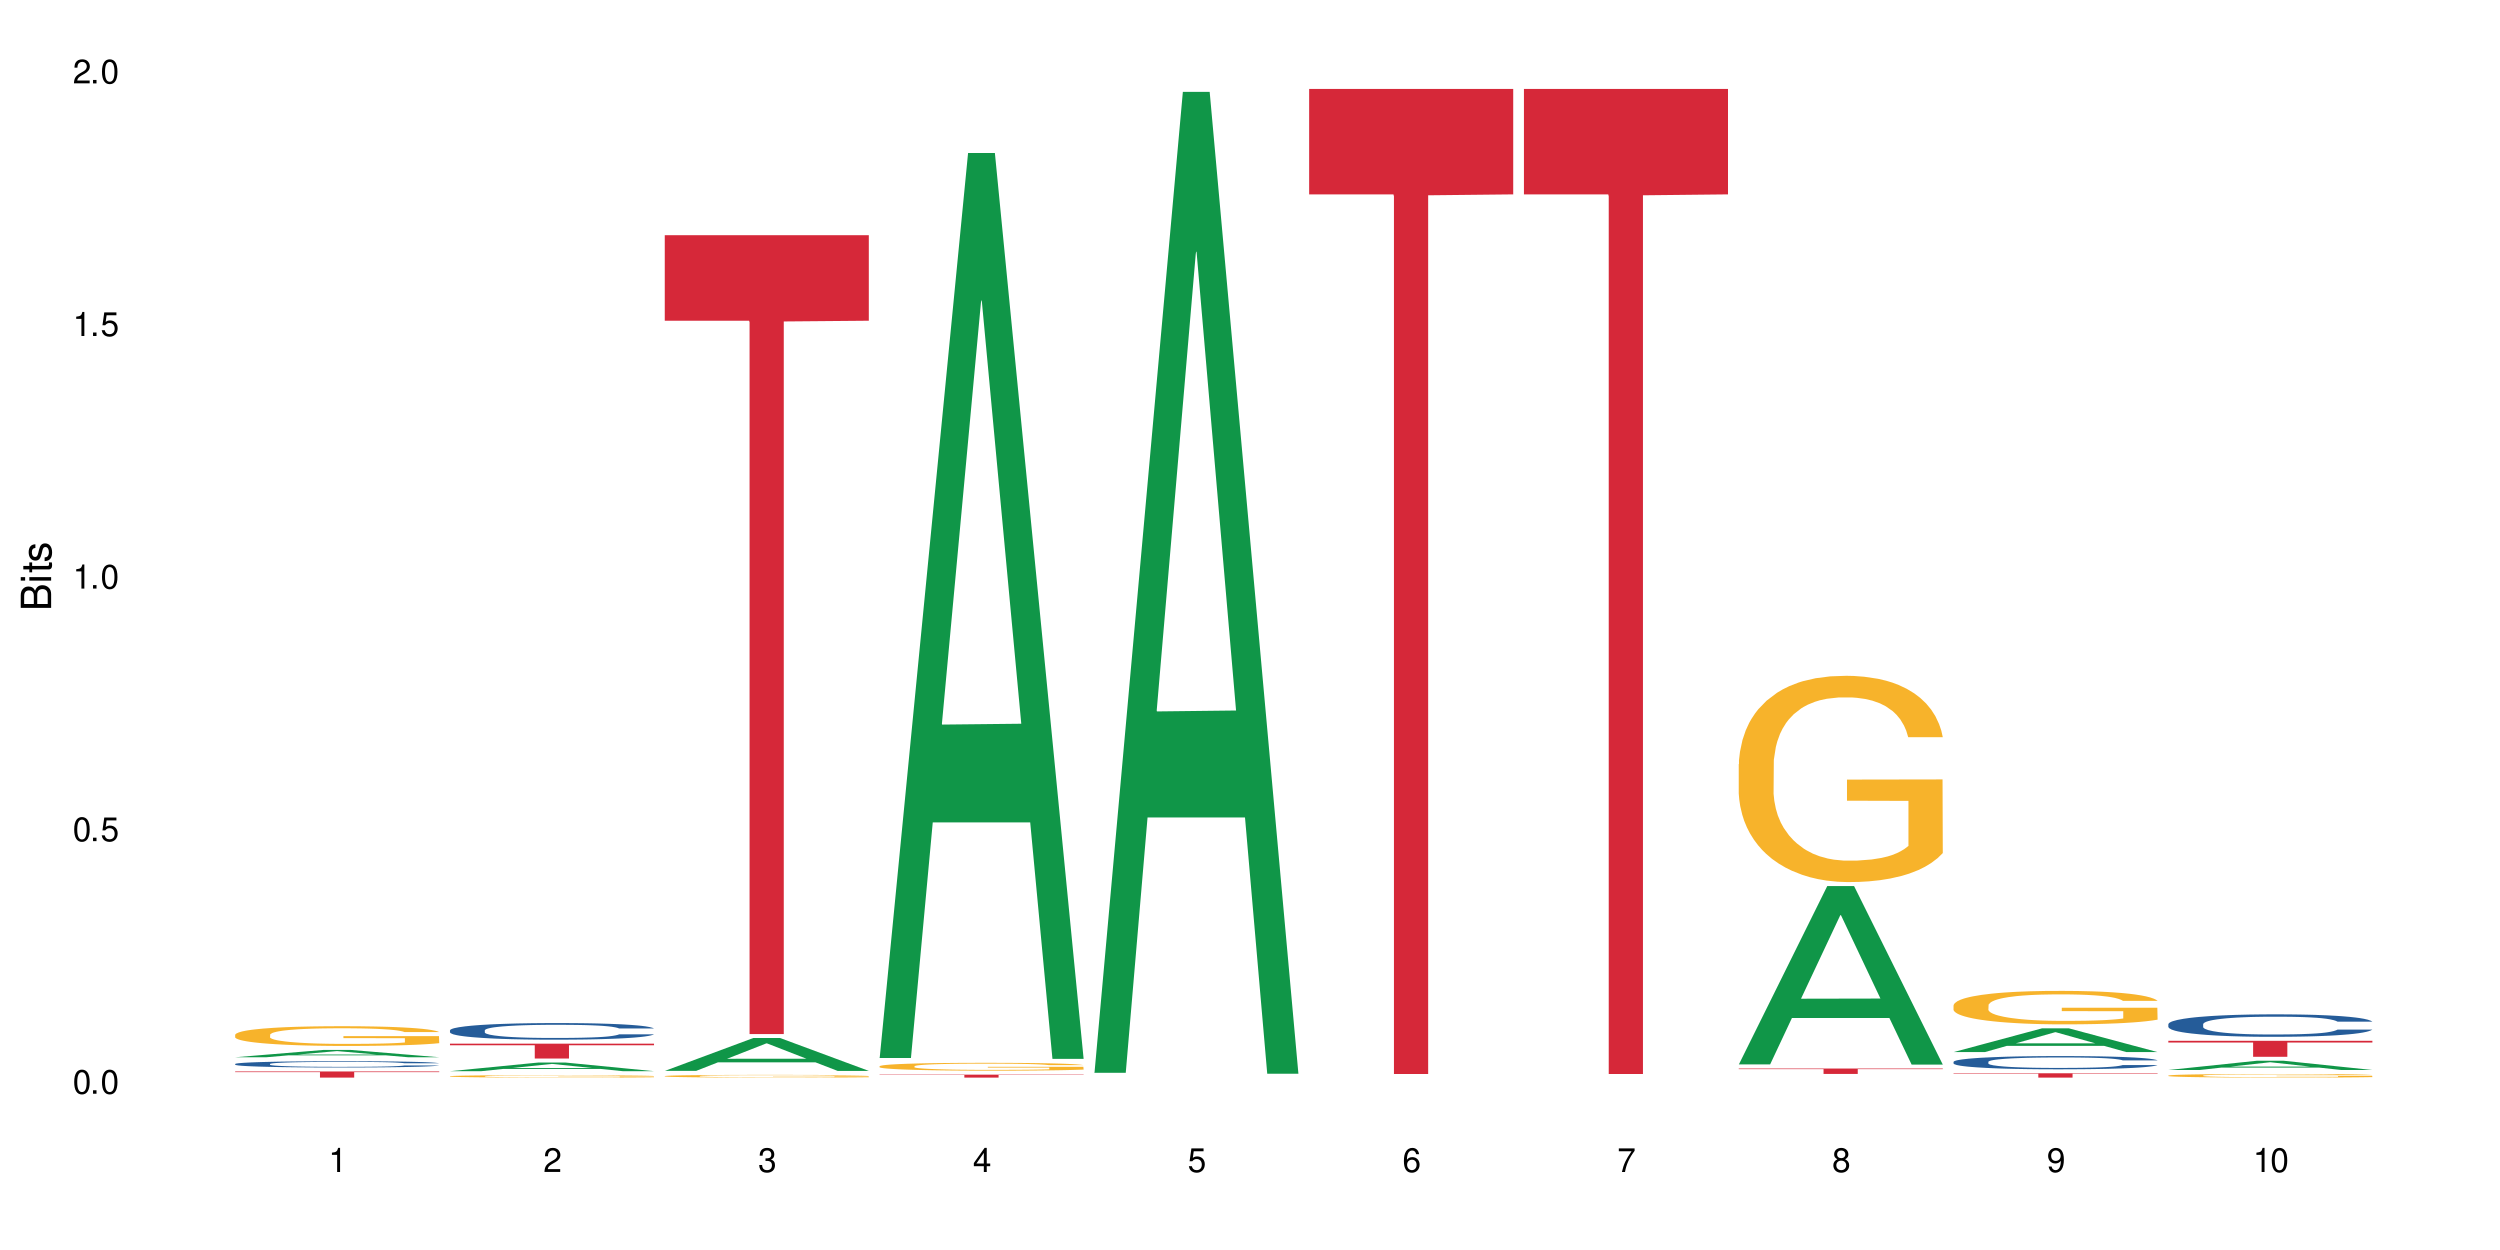 <?xml version="1.0" encoding="UTF-8"?>
<svg xmlns="http://www.w3.org/2000/svg" xmlns:xlink="http://www.w3.org/1999/xlink" width="720" height="360" viewBox="0 0 720 360">
<defs>
<g>
<g id="glyph-0-0">
</g>
<g id="glyph-0-1">
<path d="M 2.641 -6.938 C 2 -6.938 1.422 -6.656 1.078 -6.172 C 0.641 -5.562 0.406 -4.641 0.406 -3.359 C 0.406 -1.016 1.188 0.219 2.641 0.219 C 4.078 0.219 4.859 -1.016 4.859 -3.297 C 4.859 -4.641 4.656 -5.547 4.203 -6.172 C 3.844 -6.656 3.281 -6.938 2.641 -6.938 Z M 2.641 -6.188 C 3.547 -6.188 4 -5.25 4 -3.375 C 4 -1.406 3.562 -0.484 2.625 -0.484 C 1.734 -0.484 1.281 -1.438 1.281 -3.344 C 1.281 -5.25 1.734 -6.188 2.641 -6.188 Z M 2.641 -6.188 "/>
</g>
<g id="glyph-0-2">
<path d="M 1.828 -1 L 0.828 -1 L 0.828 0 L 1.828 0 Z M 1.828 -1 "/>
</g>
<g id="glyph-0-3">
<path d="M 4.562 -6.797 L 1.062 -6.797 L 0.547 -3.094 L 1.328 -3.094 C 1.719 -3.562 2.047 -3.734 2.578 -3.734 C 3.484 -3.734 4.062 -3.109 4.062 -2.094 C 4.062 -1.125 3.484 -0.531 2.578 -0.531 C 1.828 -0.531 1.375 -0.906 1.188 -1.672 L 0.328 -1.672 C 0.453 -1.109 0.547 -0.844 0.75 -0.594 C 1.125 -0.078 1.828 0.219 2.594 0.219 C 3.969 0.219 4.922 -0.781 4.922 -2.219 C 4.922 -3.562 4.031 -4.484 2.719 -4.484 C 2.25 -4.484 1.859 -4.359 1.469 -4.062 L 1.734 -5.969 L 4.562 -5.969 Z M 4.562 -6.797 "/>
</g>
<g id="glyph-0-4">
<path d="M 2.484 -4.938 L 2.484 0 L 3.328 0 L 3.328 -6.938 L 2.766 -6.938 C 2.469 -5.875 2.281 -5.734 0.984 -5.562 L 0.984 -4.938 Z M 2.484 -4.938 "/>
</g>
<g id="glyph-0-5">
<path d="M 4.859 -0.828 L 1.281 -0.828 C 1.359 -1.406 1.672 -1.781 2.5 -2.281 L 3.469 -2.828 C 4.406 -3.344 4.906 -4.062 4.906 -4.906 C 4.906 -5.484 4.672 -6.031 4.266 -6.406 C 3.859 -6.766 3.375 -6.938 2.719 -6.938 C 1.859 -6.938 1.219 -6.625 0.844 -6.031 C 0.609 -5.672 0.5 -5.234 0.484 -4.531 L 1.328 -4.531 C 1.359 -5.016 1.406 -5.281 1.531 -5.516 C 1.75 -5.938 2.188 -6.203 2.703 -6.203 C 3.469 -6.203 4.031 -5.641 4.031 -4.891 C 4.031 -4.344 3.719 -3.859 3.125 -3.516 L 2.234 -3 C 0.812 -2.172 0.406 -1.531 0.328 -0.016 L 4.859 -0.016 Z M 4.859 -0.828 "/>
</g>
<g id="glyph-0-6">
<path d="M 2.125 -3.188 L 2.578 -3.188 C 3.5 -3.188 3.984 -2.766 3.984 -1.922 C 3.984 -1.062 3.469 -0.531 2.594 -0.531 C 1.656 -0.531 1.203 -1 1.156 -2.016 L 0.312 -2.016 C 0.344 -1.453 0.438 -1.094 0.609 -0.781 C 0.953 -0.109 1.625 0.219 2.547 0.219 C 3.953 0.219 4.859 -0.625 4.859 -1.938 C 4.859 -2.828 4.516 -3.297 3.703 -3.594 C 4.344 -3.844 4.656 -4.328 4.656 -5.031 C 4.656 -6.219 3.875 -6.938 2.578 -6.938 C 1.203 -6.938 0.484 -6.172 0.453 -4.703 L 1.297 -4.703 C 1.312 -5.125 1.344 -5.359 1.453 -5.578 C 1.641 -5.969 2.062 -6.203 2.594 -6.203 C 3.344 -6.203 3.797 -5.75 3.797 -5 C 3.797 -4.516 3.609 -4.219 3.25 -4.047 C 3.016 -3.953 2.703 -3.922 2.125 -3.906 Z M 2.125 -3.188 "/>
</g>
<g id="glyph-0-7">
<path d="M 3.141 -1.672 L 3.141 0 L 3.984 0 L 3.984 -1.672 L 4.984 -1.672 L 4.984 -2.438 L 3.984 -2.438 L 3.984 -6.938 L 3.359 -6.938 L 0.266 -2.578 L 0.266 -1.672 Z M 3.141 -2.438 L 1 -2.438 L 3.141 -5.5 Z M 3.141 -2.438 "/>
</g>
<g id="glyph-0-8">
<path d="M 4.781 -5.125 C 4.609 -6.266 3.891 -6.938 2.844 -6.938 C 2.094 -6.938 1.422 -6.578 1.031 -5.953 C 0.594 -5.266 0.406 -4.422 0.406 -3.172 C 0.406 -2 0.578 -1.25 0.984 -0.641 C 1.359 -0.078 1.953 0.219 2.703 0.219 C 3.984 0.219 4.922 -0.75 4.922 -2.094 C 4.922 -3.375 4.062 -4.281 2.844 -4.281 C 2.172 -4.281 1.641 -4.031 1.281 -3.516 C 1.281 -5.234 1.828 -6.188 2.797 -6.188 C 3.391 -6.188 3.797 -5.797 3.938 -5.125 Z M 2.734 -3.531 C 3.547 -3.531 4.062 -2.953 4.062 -2.031 C 4.062 -1.156 3.484 -0.531 2.703 -0.531 C 1.922 -0.531 1.328 -1.188 1.328 -2.078 C 1.328 -2.938 1.906 -3.531 2.734 -3.531 Z M 2.734 -3.531 "/>
</g>
<g id="glyph-0-9">
<path d="M 4.984 -6.797 L 0.438 -6.797 L 0.438 -5.969 L 4.109 -5.969 C 2.5 -3.656 1.828 -2.234 1.328 0 L 2.219 0 C 2.594 -2.172 3.453 -4.047 4.984 -6.094 Z M 4.984 -6.797 "/>
</g>
<g id="glyph-0-10">
<path d="M 3.75 -3.656 C 4.469 -4.094 4.688 -4.438 4.688 -5.078 C 4.688 -6.172 3.844 -6.938 2.641 -6.938 C 1.438 -6.938 0.594 -6.172 0.594 -5.094 C 0.594 -4.438 0.812 -4.094 1.516 -3.656 C 0.734 -3.266 0.359 -2.703 0.359 -1.922 C 0.359 -0.656 1.281 0.219 2.641 0.219 C 3.984 0.219 4.922 -0.656 4.922 -1.922 C 4.922 -2.703 4.531 -3.266 3.75 -3.656 Z M 2.641 -6.188 C 3.359 -6.188 3.812 -5.75 3.812 -5.062 C 3.812 -4.406 3.344 -3.984 2.641 -3.984 C 1.922 -3.984 1.453 -4.406 1.453 -5.078 C 1.453 -5.75 1.922 -6.188 2.641 -6.188 Z M 2.641 -3.266 C 3.484 -3.266 4.062 -2.719 4.062 -1.906 C 4.062 -1.078 3.484 -0.531 2.625 -0.531 C 1.797 -0.531 1.219 -1.094 1.219 -1.906 C 1.219 -2.719 1.781 -3.266 2.641 -3.266 Z M 2.641 -3.266 "/>
</g>
<g id="glyph-0-11">
<path d="M 0.516 -1.578 C 0.672 -0.453 1.406 0.219 2.438 0.219 C 3.188 0.219 3.859 -0.141 4.266 -0.766 C 4.688 -1.453 4.891 -2.297 4.891 -3.547 C 4.891 -4.719 4.703 -5.453 4.312 -6.078 C 3.938 -6.641 3.344 -6.938 2.594 -6.938 C 1.297 -6.938 0.359 -5.969 0.359 -4.625 C 0.359 -3.344 1.234 -2.453 2.453 -2.453 C 3.094 -2.453 3.578 -2.672 4.016 -3.203 C 4 -1.484 3.469 -0.531 2.5 -0.531 C 1.906 -0.531 1.484 -0.906 1.359 -1.578 Z M 2.578 -6.203 C 3.375 -6.203 3.969 -5.531 3.969 -4.641 C 3.969 -3.797 3.391 -3.188 2.547 -3.188 C 1.734 -3.188 1.234 -3.766 1.234 -4.688 C 1.234 -5.562 1.797 -6.203 2.578 -6.203 Z M 2.578 -6.203 "/>
</g>
<g id="glyph-1-0">
</g>
<g id="glyph-1-1">
<path d="M 0 -0.953 L 0 -4.891 C 0 -5.719 -0.234 -6.344 -0.734 -6.797 C -1.188 -7.234 -1.812 -7.469 -2.5 -7.469 C -3.547 -7.469 -4.188 -7 -4.625 -5.875 C -4.984 -6.688 -5.625 -7.094 -6.531 -7.094 C -7.172 -7.094 -7.734 -6.859 -8.141 -6.391 C -8.562 -5.922 -8.75 -5.344 -8.75 -4.5 L -8.75 -0.953 Z M -4.984 -2.062 L -7.766 -2.062 L -7.766 -4.219 C -7.766 -4.844 -7.688 -5.203 -7.453 -5.5 C -7.219 -5.812 -6.859 -5.969 -6.375 -5.969 C -5.891 -5.969 -5.531 -5.812 -5.297 -5.5 C -5.062 -5.203 -4.984 -4.844 -4.984 -4.219 Z M -0.984 -2.062 L -4 -2.062 L -4 -4.781 C -4 -5.766 -3.438 -6.359 -2.484 -6.359 C -1.547 -6.359 -0.984 -5.766 -0.984 -4.781 Z M -0.984 -2.062 "/>
</g>
<g id="glyph-1-2">
<path d="M -6.281 -1.797 L -6.281 -0.797 L 0 -0.797 L 0 -1.797 Z M -8.75 -1.797 L -8.75 -0.797 L -7.484 -0.797 L -7.484 -1.797 Z M -8.75 -1.797 "/>
</g>
<g id="glyph-1-3">
<path d="M -6.281 -3.047 L -6.281 -2.016 L -8.016 -2.016 L -8.016 -1.016 L -6.281 -1.016 L -6.281 -0.172 L -5.469 -0.172 L -5.469 -1.016 L -0.719 -1.016 C -0.078 -1.016 0.281 -1.453 0.281 -2.234 C 0.281 -2.5 0.25 -2.719 0.188 -3.047 L -0.641 -3.047 C -0.609 -2.906 -0.594 -2.766 -0.594 -2.562 C -0.594 -2.141 -0.719 -2.016 -1.156 -2.016 L -5.469 -2.016 L -5.469 -3.047 Z M -6.281 -3.047 "/>
</g>
<g id="glyph-1-4">
<path d="M -4.531 -5.25 C -5.766 -5.25 -6.469 -4.422 -6.469 -2.969 C -6.469 -1.516 -5.719 -0.562 -4.547 -0.562 C -3.562 -0.562 -3.094 -1.062 -2.734 -2.562 L -2.516 -3.484 C -2.344 -4.188 -2.094 -4.469 -1.641 -4.469 C -1.047 -4.469 -0.641 -3.875 -0.641 -3 C -0.641 -2.453 -0.797 -2 -1.062 -1.75 C -1.25 -1.594 -1.422 -1.531 -1.875 -1.469 L -1.875 -0.406 C -0.422 -0.453 0.281 -1.266 0.281 -2.922 C 0.281 -4.5 -0.5 -5.516 -1.719 -5.516 C -2.656 -5.516 -3.172 -4.984 -3.469 -3.734 L -3.703 -2.766 C -3.891 -1.953 -4.156 -1.609 -4.594 -1.609 C -5.188 -1.609 -5.547 -2.125 -5.547 -2.938 C -5.547 -3.75 -5.203 -4.172 -4.531 -4.203 Z M -4.531 -5.25 "/>
</g>
</g>
</defs>
<rect x="-72" y="-36" width="864" height="432" fill="rgb(100%, 100%, 100%)" fill-opacity="1"/>
<path fill-rule="nonzero" fill="rgb(6.275%, 58.824%, 28.235%)" fill-opacity="1" d="M 67.73 304.484 L 67.793 304.484 L 93.223 302.375 L 100.945 302.375 L 126.5 304.488 L 117.52 304.488 L 111.117 303.938 L 83.051 303.938 L 76.773 304.484 L 67.73 304.484 L 85.75 303.707 L 108.543 303.707 L 97.176 302.723 L 97.051 302.719 L 96.926 302.727 L 85.688 303.707 L 85.75 303.707 Z M 67.73 304.484 "/>
<path fill-rule="nonzero" fill="rgb(14.51%, 36.078%, 60%)" fill-opacity="1" d="M 67.73 306.418 L 67.801 306.418 L 67.801 306.375 L 68.02 306.312 L 68.52 306.234 L 69.02 306.18 L 70.312 306.082 L 72.102 305.988 L 73.965 305.914 L 75.328 305.871 L 76.547 305.84 L 79.34 305.777 L 81.133 305.746 L 83.066 305.719 L 85.434 305.691 L 87.152 305.676 L 91.023 305.648 L 93.891 305.637 L 96.113 305.633 L 100.914 305.633 L 103.781 305.637 L 105.859 305.648 L 108.152 305.66 L 110.086 305.676 L 113.457 305.711 L 116.465 305.758 L 117.828 305.785 L 119.977 305.836 L 121.625 305.883 L 122.773 305.926 L 124.062 305.988 L 125.207 306.062 L 126.07 306.148 L 126.5 306.219 L 116.465 306.219 L 115.965 306.152 L 115.391 306.102 L 114.316 306.031 L 113.238 305.984 L 111.734 305.938 L 110.375 305.906 L 108.512 305.875 L 106.863 305.855 L 105.141 305.84 L 103.492 305.828 L 100.34 305.82 L 96.684 305.82 L 95.324 305.824 L 92.527 305.836 L 91.023 305.848 L 88.871 305.871 L 87.367 305.895 L 85.578 305.926 L 84.359 305.953 L 82.852 305.996 L 81.777 306.035 L 80.559 306.09 L 79.844 306.129 L 79.199 306.176 L 78.625 306.23 L 78.195 306.289 L 77.906 306.352 L 77.766 306.41 L 77.766 306.664 L 77.906 306.727 L 78.266 306.793 L 79.199 306.895 L 80.559 306.984 L 82.137 307.051 L 83.641 307.102 L 84.5 307.125 L 85.648 307.152 L 87.441 307.184 L 90.02 307.219 L 91.523 307.23 L 93.816 307.242 L 96.184 307.25 L 99.336 307.25 L 102.133 307.242 L 103.996 307.234 L 105.93 307.223 L 108.582 307.195 L 110.23 307.168 L 111.664 307.137 L 112.738 307.105 L 113.457 307.078 L 114.531 307.027 L 115.391 306.973 L 116.035 306.914 L 116.465 306.855 L 126.5 306.855 L 126.07 306.922 L 125.422 306.988 L 124.777 307.035 L 123.777 307.094 L 122.629 307.145 L 120.98 307.203 L 119.617 307.238 L 117.828 307.281 L 116.18 307.312 L 114.387 307.34 L 111.734 307.375 L 110.016 307.391 L 108.152 307.406 L 105.93 307.418 L 103.137 307.43 L 100.125 307.438 L 97.328 307.438 L 94.32 307.434 L 92.098 307.43 L 89.16 307.414 L 85.504 307.383 L 82.852 307.352 L 80.773 307.32 L 78.984 307.289 L 76.977 307.242 L 74.395 307.172 L 72.82 307.113 L 71.746 307.066 L 70.527 307.004 L 69.664 306.945 L 68.664 306.855 L 67.945 306.738 L 67.73 306.645 Z M 67.73 306.418 "/>
<path fill-rule="nonzero" fill="rgb(96.863%, 70.196%, 16.863%)" fill-opacity="1" d="M 67.73 297.984 L 67.801 297.977 L 67.801 297.875 L 68.09 297.641 L 68.805 297.32 L 69.738 297.055 L 70.742 296.848 L 71.387 296.738 L 72.461 296.582 L 73.395 296.469 L 75.758 296.234 L 78.77 296.016 L 80.418 295.922 L 82.281 295.832 L 84.93 295.734 L 86.148 295.699 L 89.875 295.617 L 94.105 295.562 L 98.762 295.547 L 100.914 295.555 L 103.852 295.574 L 107.863 295.633 L 110.16 295.684 L 111.949 295.734 L 113.812 295.801 L 116.105 295.906 L 118.258 296.031 L 119.977 296.156 L 121.695 296.312 L 123.129 296.477 L 124.348 296.66 L 125.422 296.879 L 126.07 297.059 L 126.5 297.242 L 116.535 297.242 L 115.965 297.059 L 115.32 296.918 L 114.242 296.746 L 113.168 296.621 L 112.094 296.523 L 110.086 296.391 L 108.367 296.305 L 106.215 296.234 L 104.137 296.188 L 101.773 296.156 L 100.34 296.145 L 96.543 296.145 L 93.102 296.18 L 91.094 296.223 L 89.66 296.266 L 87.656 296.344 L 86.438 296.406 L 85.719 296.445 L 83.57 296.605 L 82.137 296.754 L 81.348 296.852 L 80.344 297.008 L 79.629 297.148 L 78.84 297.355 L 78.41 297.512 L 77.836 297.863 L 77.766 298.797 L 77.98 298.996 L 78.41 299.207 L 78.984 299.395 L 79.844 299.594 L 80.703 299.742 L 82.207 299.945 L 83.496 300.082 L 84.5 300.168 L 86.438 300.309 L 87.227 300.355 L 89.09 300.449 L 91.023 300.523 L 93.387 300.582 L 95.18 300.613 L 98.047 300.641 L 101.703 300.641 L 106 300.609 L 108.727 300.566 L 110.59 300.527 L 111.809 300.492 L 113.312 300.434 L 114.387 300.383 L 115.391 300.324 L 116.609 300.234 L 116.609 298.996 L 98.906 298.988 L 98.906 298.41 L 126.426 298.402 L 126.5 300.434 L 124.992 300.574 L 123.129 300.707 L 121.34 300.812 L 119.477 300.902 L 116.824 301 L 114.672 301.062 L 111.375 301.133 L 108.367 301.18 L 105.215 301.211 L 102.418 301.227 L 99.121 301.234 L 96.184 301.223 L 93.031 301.191 L 90.52 301.148 L 88.227 301.098 L 85.934 301.031 L 83.066 300.922 L 81.203 300.832 L 79.27 300.723 L 77.336 300.594 L 75.613 300.453 L 74.469 300.344 L 73.32 300.219 L 72.102 300.066 L 70.957 299.887 L 70.098 299.727 L 69.309 299.547 L 68.734 299.375 L 68.16 299.141 L 67.875 298.953 L 67.73 298.793 Z M 67.73 297.984 "/>
<path fill-rule="nonzero" fill="rgb(83.922%, 15.686%, 22.353%)" fill-opacity="1" d="M 67.73 308.582 L 126.5 308.582 L 126.5 308.77 L 102.008 308.773 L 102.008 310.352 L 92.152 310.352 L 92.152 308.773 L 92.008 308.77 L 67.73 308.77 Z M 67.73 308.582 "/>
<path fill-rule="nonzero" fill="rgb(6.275%, 58.824%, 28.235%)" fill-opacity="1" d="M 129.594 308.5 L 129.656 308.496 L 155.082 306.008 L 162.805 306.008 L 188.359 308.504 L 179.383 308.504 L 172.977 307.852 L 144.91 307.852 L 138.633 308.5 L 129.594 308.5 L 147.613 307.582 L 170.402 307.578 L 159.039 306.414 L 158.914 306.414 L 158.789 306.422 L 147.547 307.578 L 147.613 307.582 Z M 129.594 308.5 "/>
<path fill-rule="nonzero" fill="rgb(14.51%, 36.078%, 60%)" fill-opacity="1" d="M 129.594 296.727 L 129.664 296.723 L 129.664 296.617 L 129.879 296.453 L 130.379 296.242 L 130.883 296.098 L 132.172 295.84 L 133.965 295.59 L 135.828 295.398 L 137.188 295.285 L 138.406 295.195 L 141.203 295.035 L 142.992 294.953 L 144.93 294.879 L 147.293 294.805 L 149.016 294.758 L 152.883 294.691 L 155.75 294.66 L 157.973 294.645 L 162.773 294.645 L 165.641 294.664 L 167.719 294.684 L 170.012 294.719 L 171.949 294.758 L 175.316 294.855 L 178.324 294.977 L 179.688 295.047 L 181.836 295.184 L 183.484 295.316 L 184.633 295.43 L 185.922 295.59 L 187.07 295.789 L 187.93 296.012 L 188.359 296.199 L 178.324 296.199 L 177.824 296.023 L 177.25 295.887 L 176.176 295.707 L 175.102 295.582 L 173.598 295.453 L 172.234 295.371 L 170.371 295.289 L 168.723 295.234 L 167.004 295.195 L 165.355 295.172 L 162.199 295.145 L 158.547 295.145 L 157.184 295.152 L 154.391 295.188 L 152.883 295.219 L 150.734 295.281 L 149.23 295.336 L 147.438 295.426 L 146.219 295.5 L 144.715 295.613 L 143.641 295.715 L 142.422 295.855 L 141.703 295.965 L 141.059 296.09 L 140.484 296.234 L 140.055 296.387 L 139.77 296.547 L 139.625 296.707 L 139.625 297.383 L 139.77 297.539 L 140.129 297.723 L 141.059 297.992 L 142.422 298.223 L 143.996 298.406 L 145.504 298.539 L 146.363 298.598 L 147.508 298.668 L 149.301 298.758 L 151.879 298.844 L 153.387 298.879 L 155.68 298.914 L 158.043 298.93 L 161.199 298.93 L 163.992 298.914 L 165.855 298.891 L 167.789 298.855 L 170.441 298.781 L 172.09 298.711 L 173.523 298.629 L 174.598 298.547 L 175.316 298.477 L 176.391 298.34 L 177.25 298.191 L 177.895 298.039 L 178.324 297.891 L 188.359 297.891 L 187.93 298.066 L 187.285 298.234 L 186.641 298.363 L 185.637 298.516 L 184.488 298.652 L 182.84 298.805 L 181.48 298.906 L 179.688 299.016 L 178.039 299.098 L 176.246 299.172 L 173.598 299.258 L 171.875 299.305 L 170.012 299.344 L 167.789 299.379 L 164.996 299.406 L 161.984 299.426 L 159.191 299.43 L 156.18 299.422 L 153.957 299.402 L 151.02 299.363 L 147.367 299.285 L 144.715 299.203 L 142.637 299.121 L 140.844 299.031 L 138.836 298.914 L 136.258 298.723 L 134.68 298.574 L 133.605 298.449 L 132.387 298.281 L 131.527 298.125 L 130.523 297.883 L 129.809 297.57 L 129.594 297.332 Z M 129.594 296.727 "/>
<path fill-rule="nonzero" fill="rgb(96.863%, 70.196%, 16.863%)" fill-opacity="1" d="M 129.594 309.949 L 129.664 309.949 L 129.664 309.934 L 129.949 309.906 L 130.668 309.867 L 131.598 309.832 L 132.602 309.809 L 133.246 309.793 L 134.32 309.773 L 135.254 309.762 L 137.617 309.73 L 140.629 309.703 L 142.277 309.691 L 144.141 309.68 L 146.793 309.668 L 148.012 309.664 L 151.738 309.656 L 155.965 309.648 L 160.625 309.645 L 162.773 309.648 L 165.711 309.648 L 169.727 309.656 L 172.02 309.664 L 173.812 309.668 L 175.676 309.68 L 177.969 309.691 L 180.117 309.707 L 181.836 309.723 L 183.559 309.742 L 184.992 309.762 L 186.211 309.785 L 187.285 309.812 L 187.93 309.832 L 188.359 309.855 L 178.398 309.855 L 177.824 309.832 L 177.18 309.816 L 176.105 309.797 L 175.031 309.781 L 173.953 309.766 L 171.949 309.75 L 170.227 309.742 L 168.078 309.73 L 166 309.727 L 163.633 309.723 L 162.199 309.719 L 158.402 309.719 L 154.961 309.727 L 152.957 309.73 L 151.523 309.734 L 149.516 309.746 L 148.297 309.754 L 147.582 309.758 L 145.43 309.777 L 143.996 309.797 L 143.207 309.809 L 142.207 309.828 L 141.488 309.844 L 140.699 309.871 L 140.27 309.891 L 139.695 309.934 L 139.625 310.051 L 139.84 310.074 L 140.27 310.102 L 140.844 310.125 L 141.703 310.148 L 142.562 310.168 L 144.07 310.191 L 145.359 310.211 L 146.363 310.219 L 148.297 310.238 L 149.086 310.242 L 150.949 310.254 L 152.883 310.266 L 155.25 310.273 L 157.039 310.277 L 163.562 310.277 L 167.863 310.273 L 170.586 310.27 L 172.449 310.266 L 173.668 310.262 L 175.172 310.254 L 176.246 310.246 L 177.25 310.238 L 178.469 310.23 L 178.469 310.074 L 160.766 310.074 L 160.766 310 L 188.289 310 L 188.359 310.254 L 186.855 310.27 L 184.992 310.289 L 183.199 310.301 L 181.336 310.312 L 178.684 310.324 L 176.535 310.332 L 173.238 310.34 L 170.227 310.348 L 167.074 310.352 L 158.043 310.352 L 154.891 310.348 L 152.383 310.344 L 147.797 310.328 L 144.93 310.312 L 143.066 310.305 L 141.129 310.289 L 139.195 310.273 L 137.477 310.258 L 136.328 310.242 L 135.184 310.227 L 133.965 310.207 L 132.816 310.188 L 131.957 310.164 L 131.168 310.145 L 130.594 310.121 L 130.023 310.094 L 129.734 310.07 L 129.594 310.051 Z M 129.594 309.949 "/>
<path fill-rule="nonzero" fill="rgb(83.922%, 15.686%, 22.353%)" fill-opacity="1" d="M 129.594 300.574 L 188.359 300.574 L 188.359 301.031 L 163.867 301.035 L 163.867 304.863 L 154.012 304.863 L 154.012 301.039 L 153.871 301.031 L 129.594 301.031 Z M 129.594 300.574 "/>
<path fill-rule="nonzero" fill="rgb(6.275%, 58.824%, 28.235%)" fill-opacity="1" d="M 191.453 308.414 L 191.516 308.406 L 216.945 298.949 L 224.668 298.949 L 250.219 308.422 L 241.242 308.422 L 234.84 305.949 L 206.773 305.949 L 200.492 308.414 L 191.453 308.414 L 209.473 304.926 L 232.266 304.918 L 220.898 300.496 L 220.773 300.488 L 220.648 300.516 L 209.41 304.918 L 209.473 304.926 Z M 191.453 308.414 "/>
<path fill-rule="nonzero" fill="rgb(96.863%, 70.196%, 16.863%)" fill-opacity="1" d="M 191.453 309.902 L 191.523 309.902 L 191.523 309.887 L 191.812 309.855 L 192.527 309.812 L 193.461 309.773 L 194.461 309.746 L 195.109 309.73 L 196.184 309.707 L 197.113 309.691 L 199.48 309.66 L 202.488 309.629 L 204.137 309.617 L 206 309.605 L 208.652 309.59 L 209.871 309.586 L 213.598 309.574 L 217.828 309.566 L 224.637 309.566 L 227.574 309.57 L 231.586 309.578 L 233.879 309.586 L 235.672 309.59 L 237.535 309.602 L 239.828 309.617 L 241.98 309.633 L 243.699 309.648 L 245.418 309.672 L 246.852 309.695 L 248.07 309.719 L 249.145 309.75 L 249.789 309.773 L 250.219 309.801 L 240.258 309.801 L 239.684 309.773 L 239.039 309.754 L 237.965 309.73 L 235.816 309.699 L 233.809 309.684 L 232.09 309.672 L 229.938 309.66 L 227.859 309.652 L 225.496 309.648 L 220.262 309.648 L 216.824 309.652 L 214.816 309.66 L 213.383 309.664 L 211.375 309.676 L 210.156 309.684 L 209.441 309.691 L 207.293 309.711 L 205.859 309.734 L 205.07 309.746 L 204.066 309.77 L 203.348 309.789 L 202.562 309.816 L 202.133 309.836 L 201.559 309.887 L 201.484 310.016 L 201.703 310.043 L 202.133 310.074 L 202.703 310.098 L 203.566 310.125 L 204.426 310.148 L 205.93 310.176 L 207.219 310.191 L 208.223 310.207 L 210.156 310.227 L 210.945 310.23 L 212.809 310.246 L 214.746 310.254 L 217.109 310.262 L 218.902 310.266 L 221.77 310.27 L 225.422 310.27 L 229.723 310.266 L 232.445 310.262 L 234.309 310.254 L 235.527 310.25 L 237.035 310.242 L 238.109 310.234 L 239.113 310.227 L 240.332 310.215 L 240.332 310.043 L 222.629 310.043 L 222.629 309.961 L 250.148 309.961 L 250.219 310.242 L 248.715 310.262 L 246.852 310.281 L 245.059 310.293 L 243.195 310.309 L 240.547 310.32 L 238.395 310.328 L 235.098 310.34 L 232.09 310.344 L 228.934 310.352 L 219.906 310.352 L 216.75 310.348 L 214.242 310.34 L 211.949 310.336 L 209.656 310.324 L 206.789 310.309 L 204.926 310.297 L 202.992 310.281 L 201.055 310.266 L 199.336 310.246 L 198.191 310.23 L 197.043 310.211 L 195.824 310.191 L 194.68 310.168 L 193.816 310.145 L 193.031 310.121 L 192.457 310.094 L 191.883 310.062 L 191.598 310.039 L 191.453 310.016 Z M 191.453 309.902 "/>
<path fill-rule="nonzero" fill="rgb(83.922%, 15.686%, 22.353%)" fill-opacity="1" d="M 191.453 67.742 L 250.219 67.742 L 250.219 92.367 L 225.727 92.582 L 225.727 297.805 L 215.875 297.805 L 215.875 92.801 L 215.73 92.367 L 191.453 92.367 Z M 191.453 67.742 "/>
<path fill-rule="nonzero" fill="rgb(6.275%, 58.824%, 28.235%)" fill-opacity="1" d="M 253.312 304.703 L 253.375 304.457 L 278.805 44.07 L 286.527 44.07 L 312.082 304.949 L 303.102 304.949 L 296.699 236.852 L 268.633 236.852 L 262.355 304.703 L 253.312 304.703 L 271.332 208.68 L 294.125 208.434 L 282.762 86.691 L 282.633 86.445 L 282.508 87.184 L 271.27 208.434 L 271.332 208.68 Z M 253.312 304.703 "/>
<path fill-rule="nonzero" fill="rgb(96.863%, 70.196%, 16.863%)" fill-opacity="1" d="M 253.312 307.062 L 253.387 307.059 L 253.387 307.02 L 253.672 306.926 L 254.387 306.797 L 255.32 306.691 L 256.324 306.609 L 256.969 306.566 L 258.043 306.504 L 258.977 306.457 L 261.34 306.363 L 264.352 306.277 L 266 306.238 L 267.863 306.203 L 270.516 306.164 L 271.73 306.152 L 275.461 306.117 L 279.688 306.098 L 284.348 306.09 L 286.496 306.094 L 289.434 306.102 L 293.449 306.125 L 295.742 306.145 L 297.531 306.164 L 299.395 306.191 L 301.691 306.234 L 303.84 306.285 L 305.559 306.332 L 307.281 306.395 L 308.715 306.461 L 309.93 306.535 L 311.008 306.621 L 311.652 306.695 L 312.082 306.766 L 302.121 306.766 L 301.547 306.695 L 300.902 306.637 L 299.824 306.57 L 298.75 306.52 L 297.676 306.48 L 295.668 306.426 L 293.949 306.395 L 291.801 306.363 L 289.723 306.348 L 287.355 306.332 L 285.922 306.328 L 282.125 306.328 L 278.684 306.344 L 276.676 306.359 L 275.242 306.375 L 273.238 306.406 L 272.02 306.434 L 271.301 306.449 L 269.152 306.512 L 267.719 306.57 L 266.93 306.609 L 265.926 306.672 L 265.211 306.73 L 264.422 306.812 L 263.992 306.875 L 263.418 307.016 L 263.348 307.387 L 263.562 307.465 L 263.992 307.551 L 264.566 307.625 L 265.426 307.703 L 266.285 307.766 L 267.789 307.844 L 269.082 307.898 L 270.082 307.934 L 272.02 307.988 L 272.809 308.008 L 274.672 308.047 L 276.605 308.074 L 278.973 308.098 L 280.762 308.113 L 283.629 308.121 L 287.285 308.121 L 291.586 308.109 L 294.309 308.094 L 296.172 308.078 L 297.391 308.062 L 298.895 308.039 L 299.969 308.02 L 300.973 307.996 L 302.191 307.961 L 302.191 307.465 L 284.488 307.465 L 284.488 307.23 L 312.008 307.23 L 312.082 308.039 L 310.578 308.094 L 308.715 308.148 L 306.922 308.191 L 305.059 308.227 L 302.406 308.266 L 300.258 308.289 L 296.961 308.32 L 293.949 308.336 L 290.797 308.352 L 288 308.355 L 284.703 308.359 L 281.766 308.355 L 278.613 308.34 L 276.105 308.324 L 273.812 308.305 L 271.516 308.277 L 268.652 308.234 L 266.789 308.199 L 264.852 308.156 L 262.918 308.102 L 261.195 308.047 L 260.051 308.004 L 258.902 307.953 L 257.684 307.891 L 256.539 307.82 L 255.68 307.758 L 254.891 307.684 L 254.316 307.617 L 253.742 307.523 L 253.457 307.449 L 253.312 307.387 Z M 253.312 307.062 "/>
<path fill-rule="nonzero" fill="rgb(83.922%, 15.686%, 22.353%)" fill-opacity="1" d="M 253.312 309.5 L 312.082 309.5 L 312.082 309.594 L 287.59 309.594 L 287.59 310.352 L 277.734 310.352 L 277.734 309.594 L 253.312 309.594 Z M 253.312 309.5 "/>
<path fill-rule="nonzero" fill="rgb(6.275%, 58.824%, 28.235%)" fill-opacity="1" d="M 315.176 308.973 L 315.238 308.707 L 340.664 26.461 L 348.387 26.461 L 373.941 309.238 L 364.965 309.238 L 358.559 235.422 L 330.496 235.422 L 324.215 308.973 L 315.176 308.973 L 333.195 204.891 L 355.984 204.625 L 344.621 72.664 L 344.496 72.398 L 344.371 73.195 L 333.133 204.625 L 333.195 204.891 Z M 315.176 308.973 "/>
<path fill-rule="nonzero" fill="rgb(83.922%, 15.686%, 22.353%)" fill-opacity="1" d="M 377.035 25.613 L 435.805 25.613 L 435.805 55.98 L 411.312 56.246 L 411.312 309.305 L 401.457 309.305 L 401.457 56.516 L 401.312 55.98 L 377.035 55.98 Z M 377.035 25.613 "/>
<path fill-rule="nonzero" fill="rgb(83.922%, 15.686%, 22.353%)" fill-opacity="1" d="M 438.895 25.613 L 497.664 25.613 L 497.664 55.98 L 473.172 56.246 L 473.172 309.305 L 463.316 309.305 L 463.316 56.516 L 463.176 55.98 L 438.895 55.98 Z M 438.895 25.613 "/>
<path fill-rule="nonzero" fill="rgb(6.275%, 58.824%, 28.235%)" fill-opacity="1" d="M 500.758 306.555 L 500.82 306.508 L 526.25 255.188 L 533.973 255.188 L 559.523 306.602 L 550.547 306.602 L 544.141 293.18 L 516.078 293.18 L 509.797 306.555 L 500.758 306.555 L 518.777 287.629 L 541.566 287.582 L 530.203 263.586 L 530.078 263.539 L 529.953 263.684 L 518.715 287.582 L 518.777 287.629 Z M 500.758 306.555 "/>
<path fill-rule="nonzero" fill="rgb(96.863%, 70.196%, 16.863%)" fill-opacity="1" d="M 500.758 220.074 L 500.828 220.023 L 500.828 218.938 L 501.117 216.496 L 501.832 213.129 L 502.766 210.363 L 503.766 208.191 L 504.414 207.055 L 505.488 205.426 L 506.418 204.23 L 508.785 201.789 L 511.793 199.512 L 513.441 198.535 L 515.305 197.613 L 517.957 196.582 L 519.176 196.199 L 522.902 195.332 L 527.133 194.789 L 531.789 194.629 L 533.938 194.68 L 536.879 194.898 L 540.891 195.496 L 543.184 196.039 L 544.977 196.582 L 546.84 197.285 L 549.133 198.371 L 551.281 199.672 L 553.004 200.977 L 554.723 202.605 L 556.156 204.34 L 557.375 206.238 L 558.449 208.52 L 559.094 210.418 L 559.523 212.316 L 549.562 212.316 L 548.988 210.418 L 548.344 208.953 L 547.27 207.16 L 546.195 205.859 L 545.121 204.828 L 543.113 203.418 L 541.395 202.551 L 539.242 201.789 L 537.164 201.301 L 534.801 200.977 L 533.367 200.867 L 529.566 200.867 L 526.129 201.246 L 524.121 201.68 L 522.688 202.117 L 520.68 202.93 L 519.461 203.582 L 518.746 204.016 L 516.598 205.695 L 515.164 207.215 L 514.375 208.246 L 513.371 209.875 L 512.652 211.34 L 511.867 213.512 L 511.438 215.137 L 510.863 218.828 L 510.789 228.594 L 511.004 230.656 L 511.438 232.883 L 512.008 234.836 L 512.867 236.898 L 513.73 238.469 L 515.234 240.586 L 516.523 241.996 L 517.527 242.918 L 519.461 244.387 L 520.25 244.875 L 522.113 245.852 L 524.051 246.609 L 526.414 247.262 L 528.207 247.586 L 531.074 247.859 L 534.727 247.859 L 539.027 247.531 L 541.75 247.098 L 543.613 246.664 L 544.832 246.285 L 546.34 245.688 L 547.414 245.145 L 548.418 244.547 L 549.633 243.625 L 549.633 230.656 L 531.934 230.602 L 531.934 224.523 L 559.453 224.473 L 559.523 245.688 L 558.02 247.152 L 556.156 248.562 L 554.363 249.648 L 552.5 250.57 L 549.852 251.602 L 547.699 252.254 L 544.402 253.012 L 541.395 253.5 L 538.238 253.828 L 535.445 253.988 L 532.148 254.043 L 529.211 253.934 L 526.055 253.609 L 523.547 253.176 L 521.254 252.633 L 518.961 251.926 L 516.094 250.789 L 514.23 249.867 L 512.297 248.727 L 510.359 247.371 L 508.641 245.902 L 507.492 244.766 L 506.348 243.461 L 505.129 241.836 L 503.98 239.988 L 503.121 238.309 L 502.332 236.41 L 501.762 234.617 L 501.188 232.176 L 500.902 230.223 L 500.758 228.539 Z M 500.758 220.074 "/>
<path fill-rule="nonzero" fill="rgb(83.922%, 15.686%, 22.353%)" fill-opacity="1" d="M 500.758 307.746 L 559.523 307.746 L 559.523 307.91 L 535.031 307.914 L 535.031 309.297 L 525.18 309.297 L 525.18 307.914 L 525.035 307.91 L 500.758 307.91 Z M 500.758 307.746 "/>
<path fill-rule="nonzero" fill="rgb(6.275%, 58.824%, 28.235%)" fill-opacity="1" d="M 562.617 303 L 562.68 302.992 L 588.109 296.16 L 595.832 296.16 L 621.387 303.004 L 612.406 303.004 L 606.004 301.219 L 577.938 301.219 L 571.66 303 L 562.617 303 L 580.637 300.48 L 603.43 300.473 L 592.066 297.277 L 591.938 297.273 L 591.812 297.293 L 580.574 300.473 L 580.637 300.48 Z M 562.617 303 "/>
<path fill-rule="nonzero" fill="rgb(14.51%, 36.078%, 60%)" fill-opacity="1" d="M 562.617 305.809 L 562.691 305.805 L 562.691 305.719 L 562.906 305.586 L 563.406 305.422 L 563.906 305.305 L 565.199 305.102 L 566.988 304.902 L 568.852 304.75 L 570.215 304.656 L 571.434 304.59 L 574.227 304.461 L 576.02 304.395 L 577.953 304.332 L 580.32 304.273 L 582.039 304.238 L 585.91 304.184 L 588.777 304.16 L 591 304.148 L 595.801 304.148 L 598.668 304.164 L 600.746 304.18 L 603.039 304.207 L 604.973 304.238 L 608.344 304.316 L 611.352 304.414 L 612.715 304.469 L 614.863 304.578 L 616.512 304.684 L 617.66 304.773 L 618.949 304.902 L 620.098 305.059 L 620.957 305.234 L 621.387 305.387 L 611.352 305.387 L 610.852 305.246 L 610.277 305.137 L 609.203 304.996 L 608.129 304.895 L 606.621 304.793 L 605.262 304.727 L 603.398 304.66 L 601.75 304.621 L 600.027 304.59 L 598.379 304.566 L 595.227 304.547 L 591.57 304.547 L 590.211 304.555 L 587.414 304.582 L 585.91 304.605 L 583.762 304.652 L 582.254 304.699 L 580.465 304.77 L 579.246 304.828 L 577.738 304.918 L 576.664 305 L 575.445 305.113 L 574.73 305.199 L 574.086 305.297 L 573.512 305.414 L 573.082 305.535 L 572.793 305.664 L 572.652 305.789 L 572.652 306.328 L 572.793 306.453 L 573.152 306.602 L 574.086 306.812 L 575.445 306.996 L 577.023 307.145 L 578.527 307.25 L 579.387 307.297 L 580.535 307.352 L 582.328 307.422 L 584.906 307.492 L 586.41 307.52 L 588.707 307.547 L 591.07 307.562 L 594.223 307.562 L 597.02 307.547 L 598.883 307.531 L 600.816 307.504 L 603.469 307.445 L 605.117 307.387 L 606.551 307.32 L 607.625 307.254 L 608.344 307.199 L 609.418 307.094 L 610.277 306.973 L 610.922 306.852 L 611.352 306.734 L 621.387 306.734 L 620.957 306.871 L 620.312 307.008 L 619.664 307.109 L 618.664 307.23 L 617.516 307.34 L 615.867 307.461 L 614.504 307.543 L 612.715 307.629 L 611.066 307.695 L 609.273 307.754 L 606.621 307.824 L 604.902 307.859 L 603.039 307.891 L 600.816 307.918 L 598.023 307.941 L 595.012 307.957 L 592.219 307.961 L 589.207 307.953 L 586.984 307.938 L 584.047 307.906 L 580.391 307.844 L 577.738 307.777 L 575.66 307.711 L 573.871 307.641 L 571.863 307.547 L 569.281 307.395 L 567.707 307.277 L 566.633 307.18 L 565.414 307.043 L 564.555 306.922 L 563.551 306.727 L 562.832 306.48 L 562.617 306.289 Z M 562.617 305.809 "/>
<path fill-rule="nonzero" fill="rgb(96.863%, 70.196%, 16.863%)" fill-opacity="1" d="M 562.617 289.504 L 562.691 289.496 L 562.691 289.32 L 562.977 288.922 L 563.691 288.375 L 564.625 287.926 L 565.629 287.574 L 566.273 287.391 L 567.348 287.125 L 568.281 286.934 L 570.645 286.535 L 573.656 286.164 L 575.305 286.008 L 577.168 285.859 L 579.816 285.691 L 581.035 285.629 L 584.762 285.488 L 588.992 285.398 L 593.648 285.375 L 595.801 285.383 L 598.738 285.418 L 602.754 285.516 L 605.047 285.602 L 606.836 285.691 L 608.699 285.805 L 610.992 285.98 L 613.145 286.191 L 614.863 286.402 L 616.586 286.668 L 618.016 286.949 L 619.234 287.258 L 620.312 287.629 L 620.957 287.938 L 621.387 288.246 L 611.426 288.246 L 610.852 287.938 L 610.207 287.699 L 609.129 287.406 L 608.055 287.195 L 606.98 287.027 L 604.973 286.801 L 603.254 286.66 L 601.105 286.535 L 599.023 286.457 L 596.66 286.402 L 595.227 286.387 L 591.43 286.387 L 587.988 286.449 L 585.98 286.52 L 584.547 286.59 L 582.543 286.723 L 581.324 286.828 L 580.605 286.898 L 578.457 287.172 L 577.023 287.418 L 576.234 287.582 L 575.23 287.848 L 574.516 288.086 L 573.727 288.438 L 573.297 288.703 L 572.723 289.301 L 572.652 290.887 L 572.867 291.223 L 573.297 291.582 L 573.871 291.898 L 574.73 292.234 L 575.59 292.488 L 577.094 292.832 L 578.387 293.062 L 579.387 293.211 L 581.324 293.449 L 582.113 293.527 L 583.977 293.688 L 585.91 293.809 L 588.273 293.914 L 590.066 293.969 L 592.934 294.012 L 596.59 294.012 L 600.891 293.961 L 603.613 293.891 L 605.477 293.82 L 606.695 293.758 L 608.199 293.66 L 609.273 293.574 L 610.277 293.477 L 611.496 293.324 L 611.496 291.223 L 593.793 291.211 L 593.793 290.227 L 621.312 290.219 L 621.387 293.66 L 619.879 293.898 L 618.016 294.129 L 616.227 294.305 L 614.363 294.453 L 611.711 294.621 L 609.559 294.727 L 606.266 294.848 L 603.254 294.93 L 600.102 294.98 L 597.305 295.008 L 594.008 295.016 L 591.07 295 L 587.918 294.945 L 585.41 294.875 L 583.113 294.789 L 580.82 294.672 L 577.953 294.488 L 576.09 294.34 L 574.156 294.152 L 572.223 293.934 L 570.5 293.695 L 569.355 293.512 L 568.207 293.301 L 566.988 293.035 L 565.844 292.734 L 564.984 292.461 L 564.195 292.156 L 563.621 291.863 L 563.047 291.469 L 562.762 291.152 L 562.617 290.879 Z M 562.617 289.504 "/>
<path fill-rule="nonzero" fill="rgb(83.922%, 15.686%, 22.353%)" fill-opacity="1" d="M 562.617 309.102 L 621.387 309.102 L 621.387 309.238 L 596.895 309.238 L 596.895 310.352 L 587.039 310.352 L 587.039 309.238 L 562.617 309.238 Z M 562.617 309.102 "/>
<path fill-rule="nonzero" fill="rgb(6.275%, 58.824%, 28.235%)" fill-opacity="1" d="M 624.48 308.16 L 624.543 308.156 L 649.969 305.496 L 657.691 305.496 L 683.246 308.16 L 674.27 308.16 L 667.863 307.465 L 639.797 307.465 L 633.52 308.16 L 624.48 308.16 L 642.5 307.18 L 665.289 307.176 L 653.926 305.934 L 653.801 305.93 L 653.676 305.938 L 642.438 307.176 L 642.5 307.18 Z M 624.48 308.16 "/>
<path fill-rule="nonzero" fill="rgb(14.51%, 36.078%, 60%)" fill-opacity="1" d="M 624.48 294.953 L 624.551 294.945 L 624.551 294.805 L 624.766 294.578 L 625.266 294.297 L 625.77 294.102 L 627.059 293.75 L 628.852 293.414 L 630.715 293.152 L 632.074 293 L 633.293 292.883 L 636.09 292.664 L 637.879 292.551 L 639.816 292.449 L 642.18 292.352 L 643.902 292.289 L 647.77 292.195 L 650.637 292.156 L 652.859 292.137 L 657.66 292.137 L 660.527 292.16 L 662.605 292.191 L 664.898 292.238 L 666.836 292.289 L 670.203 292.422 L 673.215 292.586 L 674.574 292.68 L 676.727 292.863 L 678.375 293.043 L 679.52 293.195 L 680.809 293.414 L 681.957 293.68 L 682.816 293.98 L 683.246 294.234 L 673.215 294.234 L 672.711 294 L 672.137 293.816 L 671.062 293.574 L 669.988 293.402 L 668.484 293.23 L 667.121 293.117 L 665.258 293.008 L 663.609 292.934 L 661.891 292.883 L 660.242 292.848 L 657.086 292.812 L 653.434 292.812 L 652.07 292.824 L 649.277 292.871 L 647.77 292.91 L 645.621 292.996 L 644.117 293.07 L 642.324 293.191 L 641.105 293.289 L 639.602 293.445 L 638.527 293.578 L 637.309 293.773 L 636.59 293.922 L 635.945 294.09 L 635.371 294.285 L 634.941 294.492 L 634.656 294.711 L 634.512 294.922 L 634.512 295.84 L 634.656 296.051 L 635.016 296.301 L 635.945 296.66 L 637.309 296.973 L 638.883 297.223 L 640.391 297.398 L 641.25 297.48 L 642.395 297.578 L 644.188 297.695 L 646.766 297.812 L 648.273 297.859 L 650.566 297.906 L 652.93 297.93 L 656.086 297.93 L 658.879 297.906 L 660.742 297.879 L 662.68 297.832 L 665.328 297.73 L 666.977 297.637 L 668.41 297.523 L 669.488 297.41 L 670.203 297.316 L 671.277 297.133 L 672.137 296.934 L 672.781 296.727 L 673.215 296.523 L 683.246 296.523 L 682.816 296.762 L 682.172 296.992 L 681.527 297.164 L 680.523 297.371 L 679.375 297.555 L 677.727 297.762 L 676.367 297.895 L 674.574 298.043 L 672.926 298.156 L 671.133 298.258 L 668.484 298.375 L 666.762 298.434 L 664.898 298.488 L 662.68 298.535 L 659.883 298.574 L 656.871 298.598 L 654.078 298.605 L 651.066 298.594 L 648.848 298.57 L 645.906 298.516 L 642.254 298.41 L 639.602 298.297 L 637.523 298.184 L 635.73 298.066 L 633.723 297.906 L 631.145 297.648 L 629.566 297.445 L 628.492 297.281 L 627.273 297.051 L 626.414 296.844 L 625.41 296.512 L 624.695 296.094 L 624.48 295.766 Z M 624.48 294.953 "/>
<path fill-rule="nonzero" fill="rgb(96.863%, 70.196%, 16.863%)" fill-opacity="1" d="M 624.48 309.754 L 624.551 309.754 L 624.551 309.734 L 624.836 309.691 L 625.555 309.633 L 626.484 309.582 L 627.488 309.543 L 628.133 309.523 L 629.207 309.496 L 630.141 309.473 L 632.504 309.43 L 635.516 309.391 L 637.164 309.375 L 639.027 309.355 L 641.68 309.34 L 642.898 309.332 L 646.625 309.316 L 650.852 309.309 L 655.512 309.305 L 657.66 309.305 L 660.598 309.309 L 664.613 309.32 L 666.906 309.328 L 668.699 309.34 L 670.562 309.352 L 672.855 309.371 L 675.004 309.395 L 676.727 309.418 L 678.445 309.445 L 679.879 309.477 L 681.098 309.508 L 682.172 309.551 L 682.816 309.582 L 683.246 309.617 L 673.285 309.617 L 672.711 309.582 L 672.066 309.559 L 670.992 309.527 L 669.918 309.504 L 668.84 309.484 L 666.836 309.461 L 665.113 309.445 L 662.965 309.43 L 660.887 309.422 L 658.52 309.418 L 657.086 309.414 L 653.289 309.414 L 649.848 309.422 L 647.844 309.43 L 646.41 309.438 L 644.402 309.449 L 643.184 309.461 L 642.469 309.469 L 640.316 309.5 L 638.883 309.527 L 638.098 309.543 L 637.094 309.574 L 636.375 309.598 L 635.586 309.637 L 635.156 309.668 L 634.586 309.73 L 634.512 309.902 L 634.727 309.941 L 635.156 309.98 L 635.73 310.016 L 636.59 310.051 L 637.449 310.078 L 638.957 310.117 L 640.246 310.141 L 641.25 310.156 L 643.184 310.184 L 643.973 310.191 L 645.836 310.207 L 647.77 310.223 L 650.137 310.234 L 651.926 310.238 L 654.793 310.242 L 658.449 310.242 L 662.75 310.238 L 665.473 310.23 L 667.336 310.223 L 668.555 310.215 L 670.059 310.207 L 671.133 310.195 L 672.137 310.184 L 673.355 310.168 L 673.355 309.941 L 655.656 309.938 L 655.656 309.832 L 683.176 309.832 L 683.246 310.207 L 681.742 310.23 L 679.879 310.258 L 678.086 310.273 L 676.223 310.293 L 673.57 310.309 L 671.422 310.32 L 668.125 310.336 L 665.113 310.344 L 661.961 310.348 L 659.168 310.352 L 652.93 310.352 L 649.777 310.344 L 647.27 310.336 L 644.977 310.328 L 642.684 310.316 L 639.816 310.297 L 637.953 310.277 L 636.016 310.258 L 634.082 310.234 L 632.363 310.211 L 631.215 310.188 L 630.07 310.168 L 628.852 310.137 L 627.703 310.105 L 626.844 310.074 L 626.055 310.043 L 625.48 310.012 L 624.91 309.969 L 624.621 309.934 L 624.48 309.902 Z M 624.48 309.754 "/>
<path fill-rule="nonzero" fill="rgb(83.922%, 15.686%, 22.353%)" fill-opacity="1" d="M 624.48 299.75 L 683.246 299.75 L 683.246 300.242 L 658.754 300.246 L 658.754 304.352 L 648.898 304.352 L 648.898 300.25 L 648.758 300.242 L 624.48 300.242 Z M 624.48 299.75 "/>
<g fill="rgb(0%, 0%, 0%)" fill-opacity="1">
<use xlink:href="#glyph-0-1" x="20.965" y="314.993"/>
<use xlink:href="#glyph-0-2" x="25.965" y="314.993"/>
<use xlink:href="#glyph-0-1" x="28.965" y="314.993"/>
</g>
<g fill="rgb(0%, 0%, 0%)" fill-opacity="1">
<use xlink:href="#glyph-0-1" x="20.965" y="242.251"/>
<use xlink:href="#glyph-0-2" x="25.965" y="242.251"/>
<use xlink:href="#glyph-0-3" x="28.965" y="242.251"/>
</g>
<g fill="rgb(0%, 0%, 0%)" fill-opacity="1">
<use xlink:href="#glyph-0-4" x="20.965" y="169.509"/>
<use xlink:href="#glyph-0-2" x="25.965" y="169.509"/>
<use xlink:href="#glyph-0-1" x="28.965" y="169.509"/>
</g>
<g fill="rgb(0%, 0%, 0%)" fill-opacity="1">
<use xlink:href="#glyph-0-4" x="20.965" y="96.767"/>
<use xlink:href="#glyph-0-2" x="25.965" y="96.767"/>
<use xlink:href="#glyph-0-3" x="28.965" y="96.767"/>
</g>
<g fill="rgb(0%, 0%, 0%)" fill-opacity="1">
<use xlink:href="#glyph-0-5" x="20.965" y="24.024"/>
<use xlink:href="#glyph-0-2" x="25.965" y="24.024"/>
<use xlink:href="#glyph-0-1" x="28.965" y="24.024"/>
</g>
<g fill="rgb(0%, 0%, 0%)" fill-opacity="1">
<use xlink:href="#glyph-0-4" x="94.613" y="337.532"/>
</g>
<g fill="rgb(0%, 0%, 0%)" fill-opacity="1">
<use xlink:href="#glyph-0-5" x="156.477" y="337.532"/>
</g>
<g fill="rgb(0%, 0%, 0%)" fill-opacity="1">
<use xlink:href="#glyph-0-6" x="218.336" y="337.532"/>
</g>
<g fill="rgb(0%, 0%, 0%)" fill-opacity="1">
<use xlink:href="#glyph-0-7" x="280.199" y="337.532"/>
</g>
<g fill="rgb(0%, 0%, 0%)" fill-opacity="1">
<use xlink:href="#glyph-0-3" x="342.059" y="337.532"/>
</g>
<g fill="rgb(0%, 0%, 0%)" fill-opacity="1">
<use xlink:href="#glyph-0-8" x="403.918" y="337.532"/>
</g>
<g fill="rgb(0%, 0%, 0%)" fill-opacity="1">
<use xlink:href="#glyph-0-9" x="465.781" y="337.532"/>
</g>
<g fill="rgb(0%, 0%, 0%)" fill-opacity="1">
<use xlink:href="#glyph-0-10" x="527.641" y="337.532"/>
</g>
<g fill="rgb(0%, 0%, 0%)" fill-opacity="1">
<use xlink:href="#glyph-0-11" x="589.5" y="337.532"/>
</g>
<g fill="rgb(0%, 0%, 0%)" fill-opacity="1">
<use xlink:href="#glyph-0-4" x="648.863" y="337.532"/>
<use xlink:href="#glyph-0-1" x="653.863" y="337.532"/>
</g>
<g fill="rgb(0%, 0%, 0%)" fill-opacity="1">
<use xlink:href="#glyph-1-1" x="14.725" y="176.012"/>
<use xlink:href="#glyph-1-2" x="14.725" y="168.012"/>
<use xlink:href="#glyph-1-3" x="14.725" y="165.012"/>
<use xlink:href="#glyph-1-4" x="14.725" y="162.012"/>
</g>
</svg>
